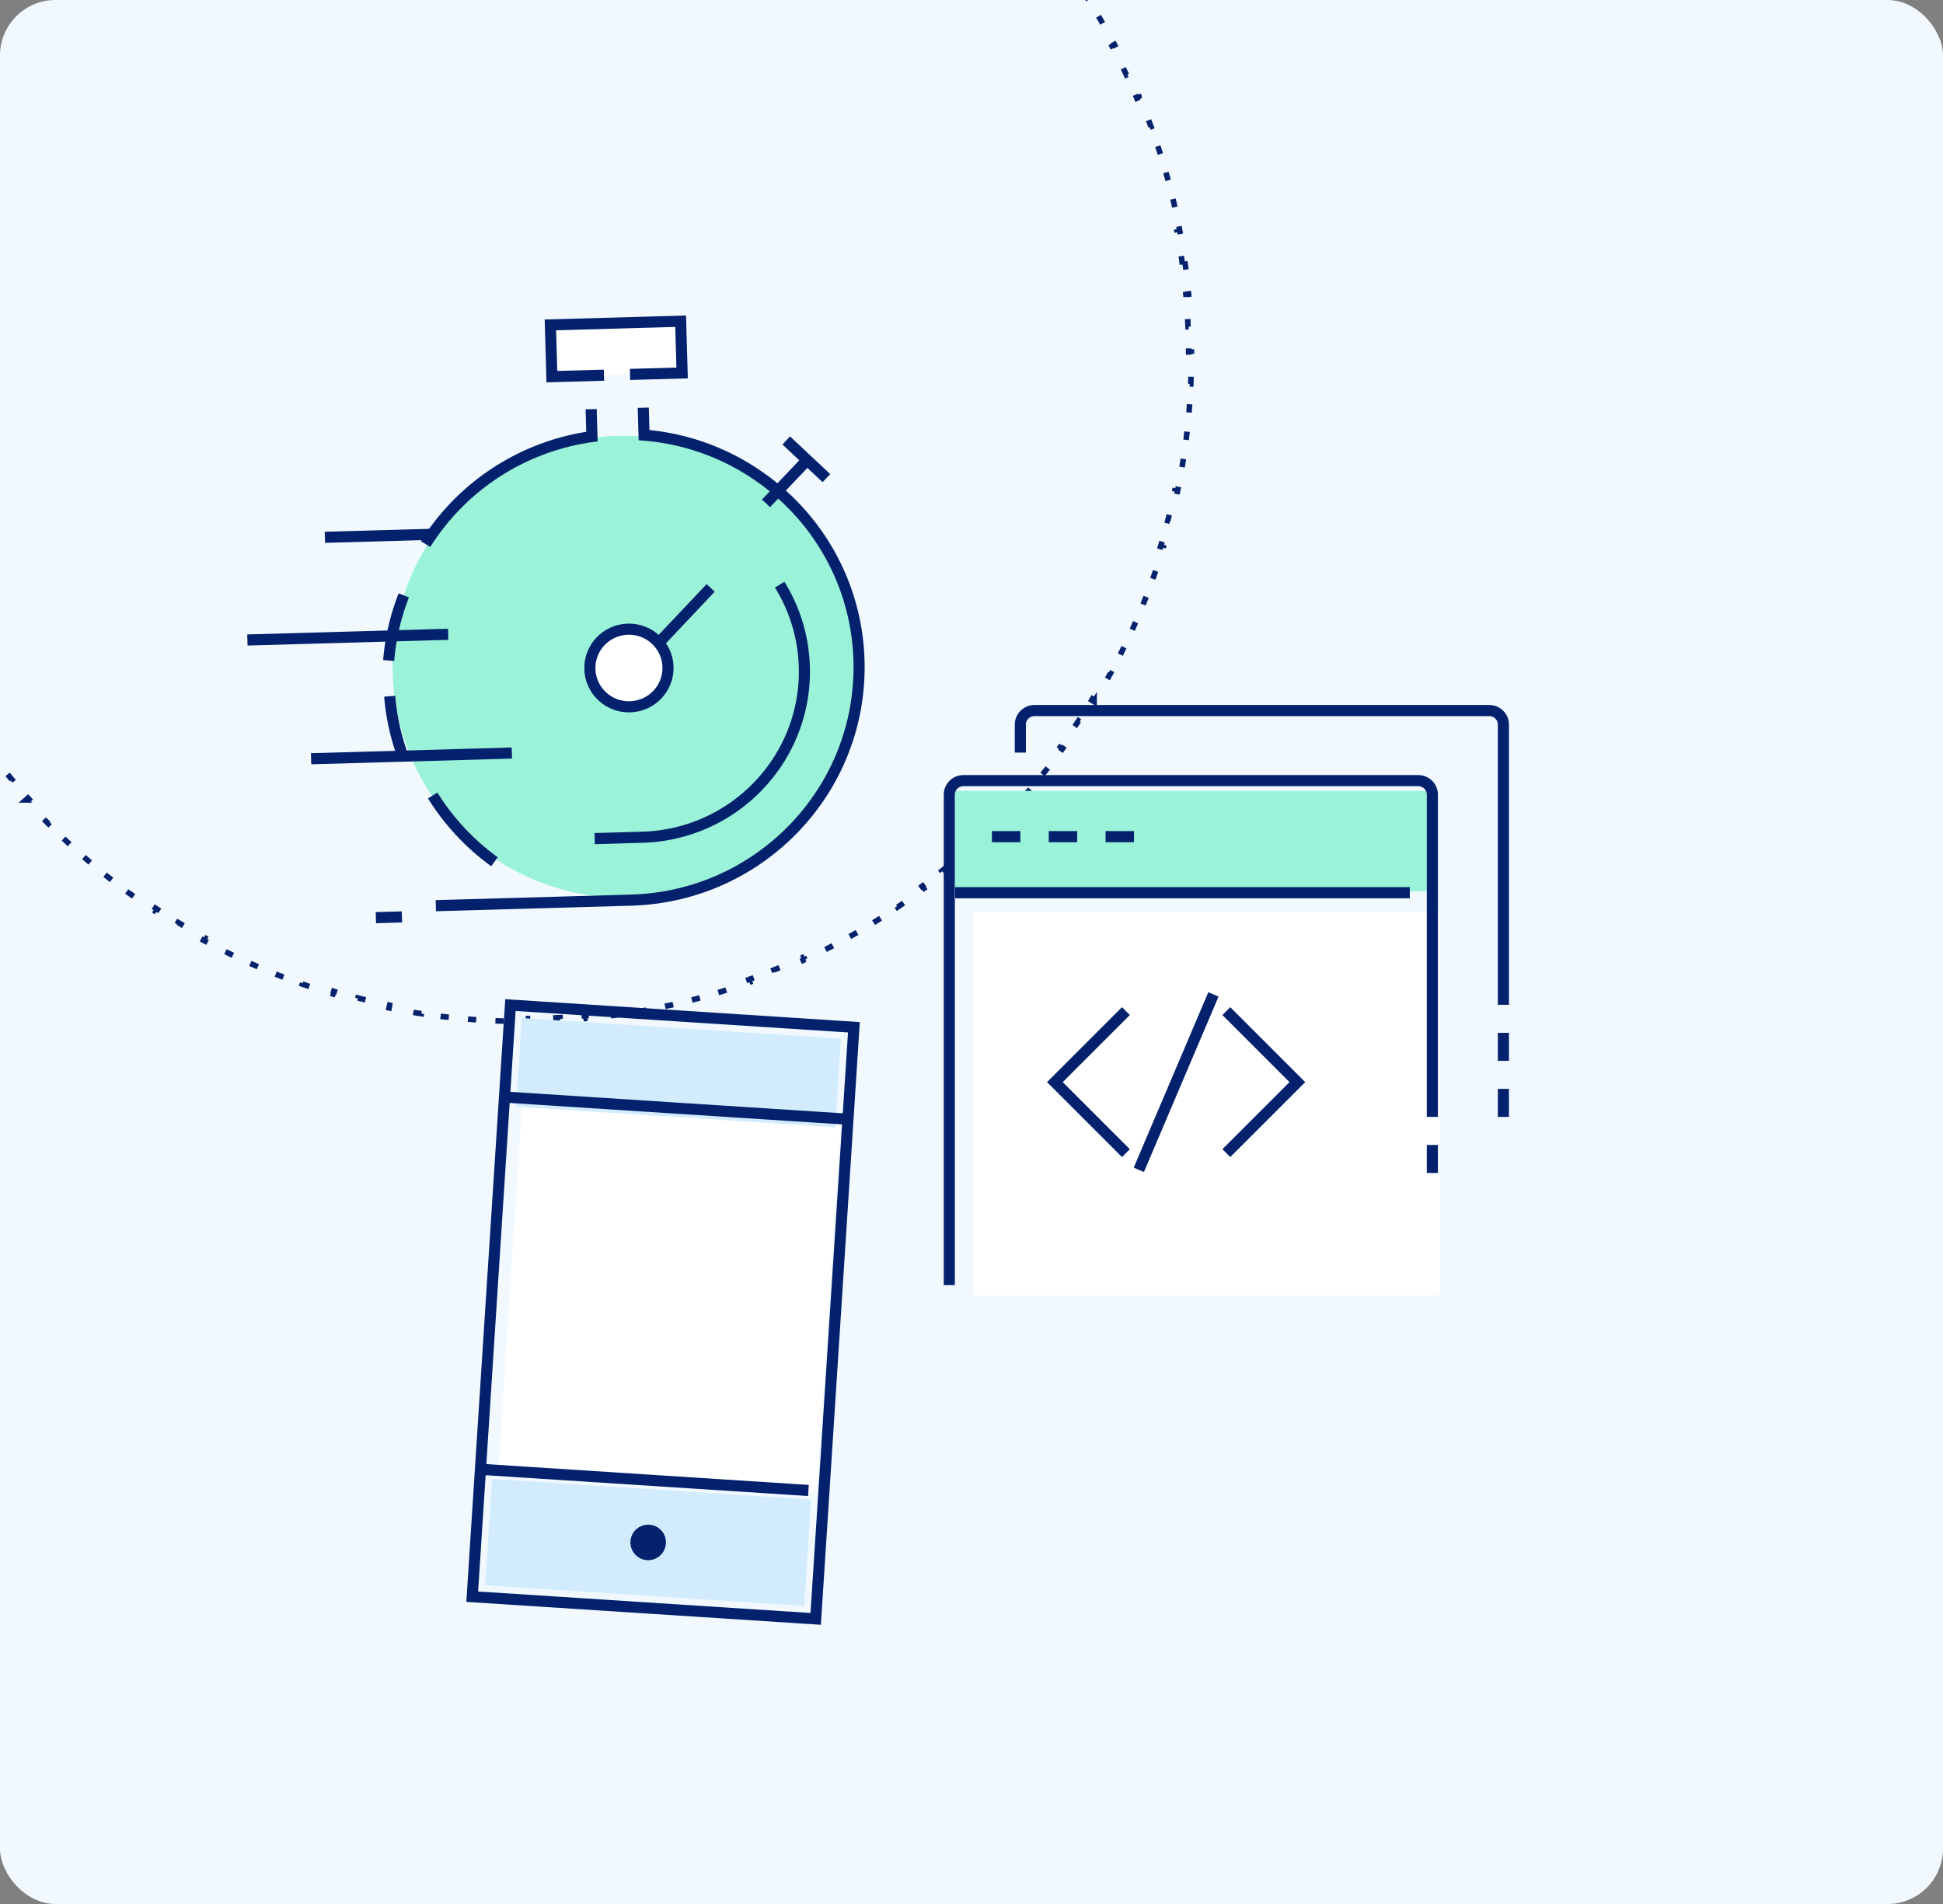 <svg xmlns="http://www.w3.org/2000/svg" width="350" height="343" fill="none" viewBox="0 0 350 343"><rect x="0" y="0" width="350" height="343" fill="#808080" stroke="none"/><g clip-path="url(#a)"><rect width="521" height="343" fill="#F1F9FF" rx="10"/><path stroke="#03216C" stroke-dasharray="1.49 4.46" d="M213.426 47.089c.207 1.457.385 2.922.539 4.395l-.496.052c.051.485.098.971.143 1.458l.495-.046c.134 1.465.242 2.937.322 4.416l-.496.028c.027.487.051.975.072 1.463l.497-.02c.062 1.468.097 2.943.106 4.424l-.497.003c.002.246.002.492.002.738s0 .492-.002.738l.497.002a122.472 122.472 0 0 1-.106 4.424l-.497-.02c-.021.49-.045.977-.072 1.464l.496.027c-.08 1.48-.188 2.951-.322 4.416l-.495-.045c-.045.487-.092.973-.143 1.458l.496.05a119.762 119.762 0 0 1-.539 4.396l-.494-.07c-.068.485-.139.968-.214 1.45l.494.075a120.402 120.402 0 0 1-.755 4.364l-.49-.094c-.093.48-.188.959-.286 1.436l.49.1c-.298 1.451-.622 2.892-.971 4.322l-.485-.119c-.116.475-.235.949-.357 1.42l.484.126a117.13 117.13 0 0 1-1.184 4.266l-.479-.142c-.139.469-.28.936-.425 1.402l.476.148a119.326 119.326 0 0 1-1.394 4.202l-.47-.165c-.163.461-.328.921-.496 1.38l.468.171a120.948 120.948 0 0 1-1.6 4.127l-.462-.189c-.185.453-.373.905-.563 1.355l.46.194a119.976 119.976 0 0 1-1.803 4.042l-.452-.211c-.208.443-.418.884-.63 1.324l.449.217a119.63 119.63 0 0 1-2 3.948l-.441-.232c-.229.432-.461.863-.695 1.292l.438.238a120.232 120.232 0 0 1-2.193 3.845l-.428-.255c-.25.42-.503.84-.758 1.257l.425.261a121.4 121.4 0 0 1-2.379 3.731l-.414-.275c-.271.407-.544.814-.82 1.218l.412.28a123.694 123.694 0 0 1-2.559 3.61l-.4-.295c-.291.394-.583.786-.878 1.177l.397.3a122.553 122.553 0 0 1-2.732 3.48l-.386-.313c-.309.379-.621.757-.935 1.132l.382.319a122.77 122.77 0 0 1-2.898 3.343l-.37-.332c-.328.363-.657.726-.989 1.085l.366.337c-1 1.085-2.02 2.151-3.059 3.198l-.353-.351c-.344.348-.692.694-1.041 1.037l.349.355a121.44 121.44 0 0 1-3.21 3.044l-.336-.368c-.361.331-.724.659-1.09.985l.331.371c-1.1.982-2.219 1.943-3.355 2.885l-.317-.383c-.376.312-.755.622-1.136.93l.312.387a119.433 119.433 0 0 1-3.492 2.717l-.298-.398c-.391.293-.785.584-1.18.873l.294.402a120.595 120.595 0 0 1-3.622 2.544l-.279-.413c-.405.274-.812.545-1.221.814l.274.416c-1.232.81-2.479 1.599-3.741 2.365l-.259-.427c-.418.253-.838.505-1.259.754l.253.429c-1.27.749-2.554 1.475-3.854 2.178l-.236-.438c-.43.232-.862.462-1.295.689l.232.442a120.672 120.672 0 0 1-3.955 1.987l-.215-.45c-.441.211-.884.42-1.327.626l.21.452a123.03 123.03 0 0 1-4.049 1.789l-.193-.459c-.45.189-.902.376-1.355.559l.186.462a120.141 120.141 0 0 1-4.131 1.588l-.17-.469c-.459.167-.92.331-1.381.493l.164.47c-1.391.486-2.792.948-4.205 1.384l-.147-.477c-.466.143-.934.285-1.403.423l.14.479c-1.413.416-2.836.807-4.269 1.173l-.123-.483c-.473.121-.947.239-1.422.354l.117.484c-1.431.347-2.872.668-4.323.963l-.099-.489c-.477.097-.956.192-1.436.283l.093.49c-1.446.276-2.902.526-4.366.749l-.074-.493c-.482.074-.965.144-1.449.212l.068.494a117.66 117.66 0 0 1-4.395.534l-.051-.496c-.485.05-.971.098-1.458.142l.044.496c-1.465.133-2.937.239-4.416.319l-.025-.497c-.488.027-.976.05-1.465.071l.02.497c-1.468.061-2.943.097-4.424.106l-.003-.497c-.245.002-.492.002-.738.002s-.492 0-.738-.002l-.003.497a124.813 124.813 0 0 1-4.424-.106l.02-.497c-.488-.021-.977-.044-1.464-.071l-.026.497c-1.48-.08-2.952-.186-4.416-.319l.044-.496c-.486-.044-.972-.092-1.458-.142l-.05.496c-1.474-.151-2.94-.329-4.397-.534l.07-.494a114.97 114.97 0 0 1-1.449-.212l-.076.493c-1.464-.223-2.92-.473-4.365-.749l.094-.49c-.48-.091-.96-.186-1.437-.283l-.1.489c-1.45-.295-2.89-.616-4.322-.963l.117-.484c-.475-.115-.949-.233-1.421-.354l-.124.483a121.42 121.42 0 0 1-4.27-1.173l.143-.479c-.47-.138-.937-.28-1.404-.423l-.147.476a119.643 119.643 0 0 1-4.206-1.383l.165-.47c-.462-.162-.922-.326-1.381-.493l-.171.469a119.871 119.871 0 0 1-4.132-1.588l.188-.462c-.453-.183-.905-.37-1.356-.559l-.193.459a121.998 121.998 0 0 1-4.049-1.789l.21-.452c-.443-.206-.886-.415-1.326-.626l-.216.45a119.975 119.975 0 0 1-3.955-1.987l.232-.442c-.433-.227-.865-.457-1.295-.689l-.237.438c-1.299-.703-2.584-1.429-3.854-2.178l.254-.429c-.421-.249-.84-.501-1.258-.754l-.26.427a121.362 121.362 0 0 1-3.741-2.365l.275-.416c-.409-.269-.816-.54-1.222-.814l-.28.413a120.94 120.94 0 0 1-3.621-2.544l.295-.402c-.395-.289-.788-.58-1.18-.873l-.3.398a120.252 120.252 0 0 1-3.492-2.717l.314-.387c-.38-.308-.76-.618-1.136-.93l-.318.383a121.629 121.629 0 0 1-3.356-2.885l.332-.371c-.365-.326-.728-.654-1.09-.985l-.337.368a122.392 122.392 0 0 1-3.21-3.044l.35-.355c-.349-.343-.696-.689-1.04-1.037l-.354.351a119.97 119.97 0 0 1-3.059-3.198l.367-.337a121 121 0 0 1-.99-1.085l-.37.332a122.005 122.005 0 0 1-2.899-3.343l.383-.319a118.62 118.62 0 0 1-.934-1.132l-.387.313a120.918 120.918 0 0 1-2.732-3.48l.398-.3c-.295-.391-.588-.783-.878-1.177l-.401.295a121.208 121.208 0 0 1-2.559-3.61l.412-.28c-.275-.404-.549-.811-.82-1.218l-.414.275a120.135 120.135 0 0 1-2.38-3.731l.427-.261c-.256-.417-.508-.837-.758-1.257l-.43.255a120.352 120.352 0 0 1-2.192-3.845l.44-.238c-.235-.429-.467-.86-.696-1.292l-.443.232a119.191 119.191 0 0 1-2-3.947h.002l.45-.218c-.213-.44-.424-.881-.631-1.324l-.453.211a119.17 119.17 0 0 1-1.803-4.042l.46-.194c-.19-.45-.377-.902-.563-1.355l-.463.189a120.111 120.111 0 0 1-1.6-4.127l.47-.171c-.168-.459-.333-.919-.495-1.38l-.472.165c-.49-1.389-.956-2.789-1.395-4.201l.479-.149c-.145-.466-.288-.933-.427-1.402l-.48.142a118.97 118.97 0 0 1-1.183-4.267l.484-.124c-.121-.472-.24-.946-.356-1.421l-.485.118c-.35-1.43-.674-2.871-.971-4.321l.49-.1c-.098-.477-.194-.956-.286-1.436l-.491.094c-.278-1.445-.53-2.9-.755-4.364l.494-.075c-.074-.482-.145-.965-.214-1.45l-.494.07a119.762 119.762 0 0 1-.539-4.395l.496-.051c-.05-.485-.097-.971-.142-1.458l-.497.045a120.74 120.74 0 0 1-.322-4.416l.497-.027c-.026-.487-.05-.975-.07-1.464l-.5.02a121.558 121.558 0 0 1-.106-4.424l.498-.002a121.066 121.066 0 0 1 0-1.476l-.498-.003c.01-1.481.045-2.956.107-4.424l.499.02c.02-.488.044-.976.07-1.463l-.497-.028c.081-1.479.188-2.951.322-4.416l.497.046c.045-.487.092-.973.142-1.458l-.496-.052c.153-1.473.333-2.938.539-4.395l.494.07c.069-.484.14-.967.214-1.449l-.494-.076c.225-1.464.477-2.919.755-4.364l.491.095c.092-.48.188-.959.286-1.436l-.49-.1c.201-.982.415-1.958.64-2.93l.33-1.392.486.119c.116-.475.235-.948.356-1.42l-.484-.126c.369-1.433.764-2.855 1.184-4.266l.48.142c.139-.468.28-.936.426-1.402l-.478-.149c.3-.97.615-1.934.94-2.892l.454-1.31.471.166c.163-.46.328-.921.496-1.38l-.47-.172c.347-.945.705-1.884 1.074-2.818l.526-1.309.463.19c.186-.453.373-.905.564-1.355l-.46-.194h-.001c.576-1.36 1.177-2.707 1.802-4.04v-.003l.454.212c.207-.443.418-.884.63-1.324l-.45-.218v-.001a119.44 119.44 0 0 1 2-3.947l.442.233c.229-.432.461-.863.695-1.292l-.44-.24a119.825 119.825 0 0 1 2.193-3.844l.43.256c.25-.42.502-.84.758-1.257l-.426-.262a120.07 120.07 0 0 1 2.379-3.731l.415.276c.27-.407.544-.814.82-1.218l-.413-.28A120.32 120.32 0 0 1-2.787-6.96l.401.296c.29-.394.583-.786.878-1.177l-.398-.3c.89-1.178 1.8-2.338 2.732-3.481l.387.314c.309-.38.62-.757.934-1.132l-.383-.32a120.663 120.663 0 0 1 2.899-3.342l.37.332c.328-.363.658-.726.99-1.085l-.367-.338c1-1.085 2.02-2.15 3.059-3.198l.353.352c.345-.348.692-.694 1.041-1.037l-.35-.356a121.074 121.074 0 0 1 3.21-3.044l.337.369c.362-.33.725-.659 1.09-.985l-.332-.372c1.1-.982 2.22-1.943 3.356-2.885l.318.384c.377-.312.755-.622 1.136-.93l-.314-.388A120.773 120.773 0 0 1 22.052-32l.3.4c.392-.294.785-.585 1.18-.874l-.295-.403c1.19-.87 2.398-1.718 3.621-2.544l.28.414c.406-.274.813-.545 1.222-.814l-.275-.417c1.231-.81 2.478-1.599 3.74-2.364l.26.427c.419-.253.838-.505 1.26-.754l-.255-.43c1.258-.742 2.53-1.46 3.816-2.158l.038-.02.237.44c.43-.233.862-.463 1.295-.69l-.232-.444a120.157 120.157 0 0 1 3.955-1.986l.216.451c.44-.21.883-.42 1.327-.626l-.211-.453a119.75 119.75 0 0 1 4.049-1.789l.193.46c.45-.189.902-.376 1.356-.56l-.188-.462a119.665 119.665 0 0 1 4.132-1.588l.17.47c.46-.167.92-.331 1.382-.493l-.165-.471c1.39-.486 2.792-.947 4.206-1.383l.147.477c.467-.143.935-.285 1.404-.423l-.142-.48c1.412-.416 2.835-.807 4.269-1.173l.124.484c.472-.121.946-.239 1.421-.354l-.117-.485c1.431-.347 2.872-.668 4.322-.963l.1.49c.478-.097.957-.192 1.437-.283l-.094-.491c1.446-.276 2.901-.526 4.365-.75l.076.495c.482-.074.965-.144 1.449-.212l-.07-.495c1.457-.205 2.923-.383 4.397-.534l.05.497c.486-.05.972-.098 1.458-.142l-.044-.497c1.464-.133 2.936-.24 4.415-.32l.027.499c.487-.027.976-.05 1.465-.07l-.02-.499a122.47 122.47 0 0 1 4.423-.106l.003.498a121.045 121.045 0 0 1 1.476 0l.002-.498c1.482.009 2.957.044 4.425.106l-.02.498c.489.021.977.044 1.465.07l.025-.497c1.479.08 2.951.186 4.416.319l-.044.497c.487.044.973.092 1.458.142l.05-.497c1.473.151 2.939.33 4.396.534l-.068.495c.484.068.966.138 1.448.212l.075-.494c1.464.223 2.92.473 4.366.749l-.093.49c.48.092.959.187 1.436.284l.099-.49c1.451.295 2.892.616 4.323.963l-.117.485c.475.115.949.233 1.422.354l.123-.484c1.433.366 2.856.757 4.269 1.173l-.14.48c.469.138.936.28 1.402.423l.148-.477v-.001c1.413.436 2.815.898 4.205 1.384l-.164.471c.461.162.922.326 1.381.492l.17-.47c1.389.505 2.766 1.035 4.131 1.589l-.186.463c.453.183.905.37 1.355.56l.193-.46c1.362.572 2.712 1.168 4.049 1.788l-.21.453c.443.206.886.415 1.327.626l.215-.45c1.332.638 2.65 1.3 3.955 1.986l-.232.443c.433.227.865.457 1.295.69l.236-.44c1.3.703 2.584 1.429 3.854 2.178h.001l-.254.43c.421.249.841.5 1.259.754l.259-.428c1.262.766 2.509 1.555 3.741 2.365h.001l-.275.417c.409.269.816.54 1.221.814l.279-.414a120.41 120.41 0 0 1 3.622 2.544l-.294.403c.395.289.789.58 1.18.873l.298-.399c1.181.885 2.346 1.79 3.492 2.717l-.312.389c.381.307.76.617 1.136.93l.317-.385c1.136.942 2.255 1.904 3.355 2.885l-.331.372c.366.326.729.654 1.09.985l.336-.369c1.089.996 2.159 2.01 3.21 3.044l-.349.356c.349.343.697.69 1.041 1.037l.353-.352a120.949 120.949 0 0 1 3.059 3.198l-.366.338c.332.36.661.722.989 1.085l.37-.332a121.41 121.41 0 0 1 2.898 3.342l-.382.32c.314.375.626.753.935 1.132l.386-.314a122.22 122.22 0 0 1 2.732 3.48l-.397.301c.295.39.587.783.878 1.177l.4-.296c.874 1.187 1.727 2.39 2.559 3.61l-.412.28c.276.405.549.812.82 1.22l.414-.277a121.314 121.314 0 0 1 2.379 3.731l-.425.262c.255.417.508.837.758 1.257l.428-.256a119.717 119.717 0 0 1 2.193 3.845h.001l-.439.24c.234.428.466.859.695 1.291l.441-.233a119.85 119.85 0 0 1 2 3.948h.001l-.45.218c.212.44.422.881.63 1.324l.452-.212a119.797 119.797 0 0 1 1.803 4.042v.001l-.46.194c.19.45.378.902.563 1.355l.462-.19c.558 1.364 1.091 2.74 1.6 4.127l-.468.172c.168.459.333.919.496 1.38l.47-.166c.489 1.39.955 2.79 1.394 4.202l-.476.149c.145.466.286.934.425 1.402l.479-.142c.42 1.41.816 2.833 1.184 4.265v.001l-.484.125c.122.473.241.946.357 1.421l.485-.12c.349 1.43.673 2.871.971 4.321v.001l-.49.1c.098.478.193.958.286 1.437l.49-.095c.278 1.446.529 2.9.755 4.364l-.494.076c.075.482.146.965.214 1.45l.494-.071Z"/><path stroke="#03216C" stroke-width="2" d="M58.522 96.797 94.69 95.77"/><circle cx="112.333" cy="120.113" r="41.611" fill="#9AF3D8" transform="rotate(-1.628 112.333 120.113)"/><path stroke="#03216C" stroke-width="2" d="m44.568 115.293 36.169-1.028M56.035 136.686l36.17-1.028"/><path fill="#fff" fill-rule="evenodd" d="m108.794 67.587-9.384.266-.265-9.323 23.461-.667.265 9.324-9.385.266" clip-rule="evenodd"/><path stroke="#03216C" stroke-width="2" d="m108.794 67.587-9.384.266-.265-9.323 23.461-.667.265 9.324-9.385.266M115.873 73.448l.14 4.935c21.178 1.721 38.108 19.02 38.722 40.616.659 23.171-17.715 42.493-41.037 43.156l-35.192 1"/><path stroke="#03216C" stroke-width="2" d="M77.942 143.303a42.259 42.259 0 0 0 11.13 11.937M70.195 125.424a41.5 41.5 0 0 0 2.607 11.419M72.738 107.253a41.427 41.427 0 0 0-2.726 11.741M106.488 73.715l.14 4.934a42.295 42.295 0 0 0-29.973 19.36"/><path fill="#fff" fill-rule="evenodd" stroke="#03216C" stroke-width="2" d="M120.331 120.138c.109 3.862-2.952 7.082-6.84 7.192-3.887.111-7.127-2.93-7.237-6.792-.11-3.862 2.952-7.082 6.84-7.193 3.887-.11 7.127 2.93 7.237 6.793Z" clip-rule="evenodd"/><path stroke="#03216C" stroke-width="2" d="m119.114 115.33 8.904-9.424M148.865 86.136l-7.237-6.792M137.983 90.677l6.84-7.192M140.445 105.328a29.588 29.588 0 0 1 4.442 14.807c.468 16.479-12.598 30.219-29.184 30.691l-8.581.244M72.4 165.179l-4.692.133"/><path fill="#fff" d="m94.112 197.881 57.365 3.706-4.332 67.073-57.366-3.706z"/><path fill="#D2ECFE" d="m94 183.4 57.48 3.713-1.031 15.967-57.48-3.713zM88.637 266.427l57.48 3.713-1.238 19.16-57.48-3.713z"/><path stroke="#03216C" stroke-width="2" d="m91.947 181.062 61.871 3.997-6.885 106.578-61.87-3.997z"/><path stroke="#03216C" stroke-linecap="square" stroke-width="2" d="m87.144 264.727 57.48 3.713"/><circle cx="116.758" cy="277.863" r="3.2" fill="#03216C" transform="rotate(3.696 116.758 277.863)"/><path stroke="#03216C" stroke-linecap="square" stroke-width="2" d="m91.476 197.667 60.757 3.924"/><path fill="#9AF3D8" d="M172.058 142.473h86.841v18.092h-86.841z"/><path fill="#fff" d="M175.372 164.323h84v69h-84z"/><path stroke="#03216C" stroke-linejoin="round" stroke-width="2" d="M183.797 135.573v-5.049c0-1.393 1.146-2.524 2.559-2.524h81.898c1.413 0 2.56 1.131 2.56 2.524v50.489"/><path stroke="#03216C" stroke-linejoin="round" stroke-width="2" d="M171 231.502v-88.355c0-1.394 1.146-2.525 2.559-2.525h81.899c1.412 0 2.559 1.131 2.559 2.525v58.061M172.058 160.818h81.899M178.678 150.72h5.119M188.915 150.72h5.119M199.152 150.72h5.118M258.017 206.258v5.048M270.814 196.16v5.049M270.814 186.062v5.049"/><path stroke="#03216C" stroke-width="2" d="m202.814 207.732-12.793-12.792 12.793-12.793M220.906 207.732l12.793-12.792-12.793-12.793M205.14 210.743l13.44-31.607"/></g><defs><clipPath id="a"><rect width="350" height="343" fill="#fff" rx="10"/></clipPath></defs></svg>